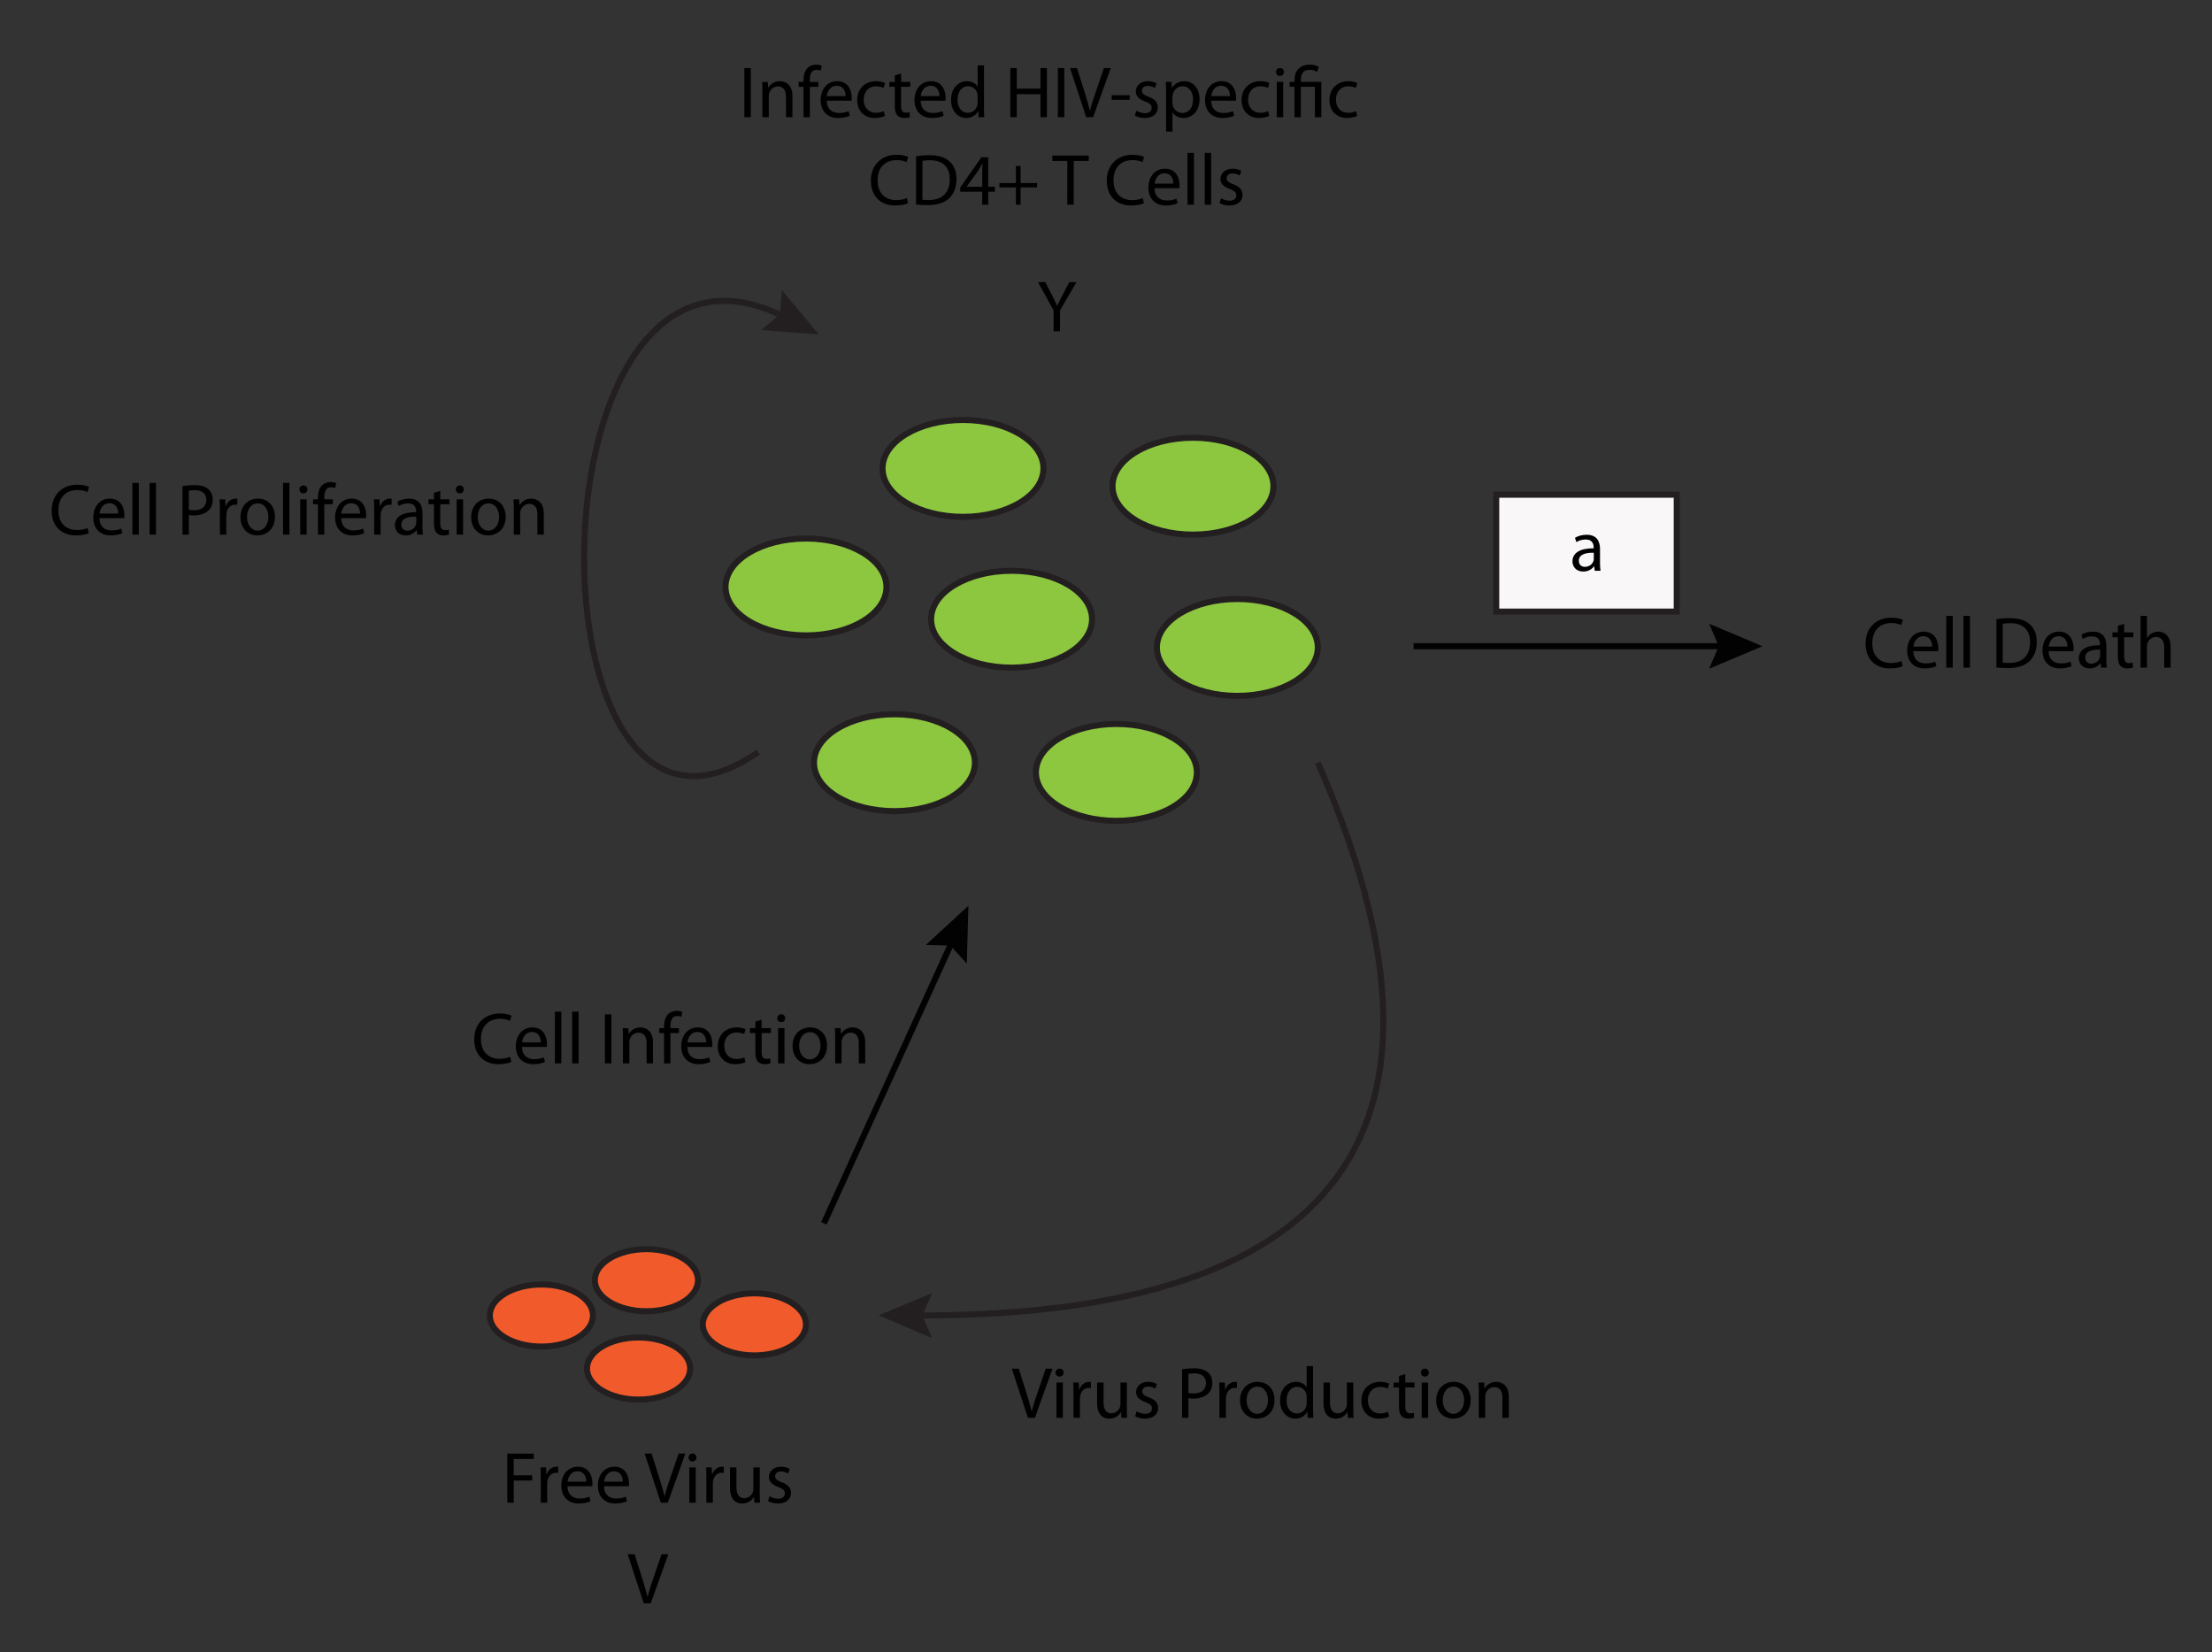 <?xml version="1.0" encoding="utf-8"?>
<!-- Generator: Adobe Illustrator 14.0.0, SVG Export Plug-In . SVG Version: 6.00 Build 43363)  -->
<!DOCTYPE svg PUBLIC "-//W3C//DTD SVG 1.1//EN" "http://www.w3.org/Graphics/SVG/1.1/DTD/svg11.dtd">
<svg version="1.1" id="Layer_1" xmlns="http://www.w3.org/2000/svg" xmlns:xlink="http://www.w3.org/1999/xlink" x="0px" y="0px"
	 width="364px" height="271.871px" viewBox="0 0 364 271.871" enable-background="new 0 0 364 271.871" xml:space="preserve">
<rect x="0" y="0" width="364" height="271.871" fill="#333333" stroke="none"/>
<g id="y">
	<ellipse id="y_path7" fill="#8DC63F" stroke="#231F20" cx="158.467" cy="77.075" rx="13.243" ry="7.973"/>
	<ellipse id="y_path6" fill="#8DC63F" stroke="#231F20" cx="166.463" cy="101.89" rx="13.243" ry="7.973"/>
	<ellipse id="y_path5" fill="#8DC63F" stroke="#231F20" cx="196.315" cy="79.999" rx="13.244" ry="7.973"/>
	<ellipse id="y_path4" fill="#8DC63F" stroke="#231F20" cx="203.614" cy="106.535" rx="13.242" ry="7.973"/>
	<ellipse id="y_path3" fill="#8DC63F" stroke="#231F20" cx="132.63" cy="96.583" rx="13.243" ry="7.973"/>
	<ellipse id="y_path2" fill="#8DC63F" stroke="#231F20" cx="147.189" cy="125.502" rx="13.244" ry="7.973"/>
	<ellipse id="y_path1" fill="#8DC63F" stroke="#231F20" cx="183.711" cy="127.1" rx="13.244" ry="7.973"/>
</g>
<g id="v">
	<ellipse id="v_path4" fill="#F15B2B" stroke="#231F20" cx="106.373" cy="210.657" rx="8.49" ry="5.11"/>
	<ellipse id="v_path3" fill="#F15B2B" stroke="#231F20" cx="124.14" cy="217.924" rx="8.489" ry="5.109"/>
	<ellipse id="v_path2" fill="#F15B2B" stroke="#231F20" cx="105.082" cy="225.193" rx="8.49" ry="5.11"/>
	<ellipse id="v_path1" fill="#F15B2B" stroke="#231F20" cx="89.091" cy="216.471" rx="8.489" ry="5.11"/>
</g>
<g>
	<g>
		<path fill="none" stroke="#231F20" d="M124.748,123.771c-38.918,26.939-38.918-93.897,4.7-71.467"/>
		<polygon fill="#231F20" points="125.257,54.313 128.349,51.739 128.645,47.726 134.757,55.034 		"/>
	</g>
</g>
<g>
	<g>
		<line fill="none" stroke="#020202" x1="156.89" y1="154.465" x2="135.574" y2="201.294"/>
		<polygon fill="#020202" points="159.096,158.557 156.376,155.591 152.353,155.486 159.361,149.032 		"/>
	</g>
</g>
<g>
	<path d="M173.379,54.511v-3.43l-2.567-4.654h1.201l1.139,2.231c0.299,0.611,0.551,1.104,0.803,1.667h0.025
		c0.215-0.528,0.502-1.056,0.813-1.667l1.164-2.231h1.176l-2.698,4.642v3.442H173.379z"/>
</g>
<g>
	<g>
		<line fill="none" stroke="#020202" x1="284.063" y1="106.336" x2="232.612" y2="106.336"/>
		<polygon fill="#020202" points="281.254,110.039 282.827,106.336 281.254,102.632 290.032,106.336 		"/>
	</g>
</g>
<g>
	<path d="M313.111,109.606c-0.372,0.192-1.151,0.384-2.136,0.384c-2.278,0-3.981-1.439-3.981-4.102c0-2.543,1.715-4.246,4.222-4.246
		c0.995,0,1.645,0.216,1.919,0.36l-0.264,0.852c-0.384-0.192-0.947-0.336-1.619-0.336c-1.895,0-3.154,1.211-3.154,3.334
		c0,1.991,1.141,3.25,3.096,3.25c0.646,0,1.295-0.132,1.715-0.336L313.111,109.606z"/>
	<path d="M314.852,107.147c0.024,1.428,0.925,2.016,1.991,2.016c0.756,0,1.225-0.132,1.607-0.3l0.19,0.755
		c-0.372,0.168-1.02,0.372-1.941,0.372c-1.787,0-2.854-1.188-2.854-2.938s1.031-3.118,2.724-3.118c1.905,0,2.397,1.655,2.397,2.723
		c0,0.216-0.013,0.372-0.036,0.491L314.852,107.147L314.852,107.147z M317.948,106.393c0.012-0.66-0.276-1.703-1.463-1.703
		c-1.08,0-1.535,0.972-1.619,1.703H317.948z"/>
	<path d="M320.278,101.343h1.055v8.516h-1.055V101.343z"/>
	<path d="M323.11,101.343h1.055v8.516h-1.055V101.343z"/>
	<path d="M328.521,101.895c0.636-0.107,1.392-0.18,2.219-0.18c1.5,0,2.566,0.359,3.273,1.008c0.731,0.659,1.151,1.595,1.151,2.902
		c0,1.319-0.42,2.398-1.163,3.142c-0.768,0.756-2.015,1.164-3.586,1.164c-0.756,0-1.367-0.036-1.896-0.097v-7.939H328.521z
		 M329.565,109.043c0.264,0.036,0.646,0.048,1.056,0.048c2.242,0,3.441-1.247,3.441-3.43c0.013-1.907-1.067-3.119-3.273-3.119
		c-0.54,0-0.948,0.049-1.224,0.108V109.043z"/>
	<path d="M337.113,107.147c0.023,1.428,0.924,2.016,1.99,2.016c0.757,0,1.225-0.132,1.607-0.3l0.191,0.755
		c-0.372,0.168-1.021,0.372-1.942,0.372c-1.787,0-2.854-1.188-2.854-2.938s1.03-3.118,2.723-3.118c1.906,0,2.397,1.655,2.397,2.723
		c0,0.216-0.013,0.372-0.035,0.491L337.113,107.147L337.113,107.147z M340.208,106.393c0.012-0.66-0.276-1.703-1.463-1.703
		c-1.08,0-1.535,0.972-1.619,1.703H340.208z"/>
	<path d="M346.615,108.467c0,0.504,0.023,0.996,0.084,1.392h-0.947l-0.084-0.731h-0.036c-0.323,0.456-0.947,0.863-1.774,0.863
		c-1.176,0-1.774-0.827-1.774-1.667c0-1.403,1.247-2.171,3.49-2.159v-0.119c0-0.468-0.132-1.344-1.319-1.332
		c-0.552,0-1.115,0.156-1.522,0.432l-0.24-0.707c0.479-0.3,1.188-0.504,1.919-0.504c1.774,0,2.207,1.211,2.207,2.362v2.17H346.615z
		 M345.594,106.896c-1.15-0.024-2.458,0.18-2.458,1.307c0,0.696,0.455,1.008,0.983,1.008c0.768,0,1.259-0.479,1.427-0.972
		c0.036-0.12,0.048-0.24,0.048-0.336V106.896z"/>
	<path d="M349.543,102.662v1.392h1.512v0.804h-1.512v3.13c0,0.72,0.204,1.128,0.792,1.128c0.288,0,0.456-0.024,0.611-0.072
		l0.048,0.804c-0.203,0.071-0.527,0.144-0.937,0.144c-0.49,0-0.887-0.168-1.139-0.443c-0.288-0.324-0.408-0.84-0.408-1.523v-3.166
		h-0.898v-0.804h0.898v-1.079L349.543,102.662z"/>
	<path d="M352.246,101.343h1.055v3.635h0.024c0.168-0.301,0.432-0.576,0.756-0.756c0.312-0.18,0.684-0.288,1.079-0.288
		c0.779,0,2.025,0.479,2.025,2.471v3.454h-1.055v-3.334c0-0.936-0.349-1.715-1.344-1.715c-0.684,0-1.211,0.479-1.415,1.043
		c-0.06,0.156-0.072,0.312-0.072,0.504v3.502h-1.055L352.246,101.343L352.246,101.343z"/>
</g>
<g>
	<g>
		<path fill="none" stroke="#231F20" d="M216.857,125.502c23.066,52.301,12.686,91.232-66.294,90.958"/>
		<polygon fill="#231F20" points="153.384,212.768 151.798,216.464 153.358,220.174 144.593,216.439 		"/>
	</g>
</g>
<g>
	<path d="M169.15,233.303l-2.65-8.084h1.141l1.259,3.982c0.336,1.091,0.636,2.074,0.863,3.021h0.023
		c0.229-0.936,0.552-1.955,0.924-3.011l1.367-3.994h1.115l-2.892,8.084L169.15,233.303L169.15,233.303z"/>
	<path d="M175.018,225.867c0,0.359-0.252,0.646-0.672,0.646c-0.385,0-0.637-0.287-0.637-0.646c0-0.36,0.266-0.66,0.66-0.66
		C174.754,225.207,175.018,225.495,175.018,225.867z M173.843,233.303v-5.805h1.056v5.805H173.843z"/>
	<path d="M176.652,229.309c0-0.684-0.013-1.271-0.049-1.811h0.924l0.048,1.15h0.036c0.264-0.778,0.911-1.271,1.619-1.271
		c0.107,0,0.191,0.013,0.288,0.024v0.994c-0.108-0.023-0.217-0.023-0.36-0.023c-0.743,0-1.271,0.552-1.415,1.344
		c-0.022,0.145-0.036,0.324-0.036,0.491v3.095h-1.055V229.309L176.652,229.309z"/>
	<path d="M185.432,231.708c0,0.61,0.013,1.14,0.049,1.595h-0.937l-0.061-0.947h-0.023c-0.265,0.469-0.888,1.08-1.919,1.08
		c-0.912,0-2.003-0.517-2.003-2.543v-3.395h1.055v3.202c0,1.104,0.35,1.858,1.297,1.858c0.707,0,1.198-0.492,1.391-0.972
		c0.061-0.146,0.097-0.336,0.097-0.54v-3.55h1.056L185.432,231.708L185.432,231.708z"/>
	<path d="M187.042,232.234c0.324,0.191,0.876,0.408,1.403,0.408c0.756,0,1.115-0.371,1.115-0.863c0-0.504-0.301-0.769-1.067-1.055
		c-1.056-0.385-1.547-0.949-1.547-1.645c0-0.936,0.768-1.703,2.003-1.703c0.588,0,1.104,0.156,1.415,0.359l-0.252,0.769
		c-0.229-0.146-0.647-0.349-1.188-0.349c-0.623,0-0.959,0.359-0.959,0.792c0,0.479,0.336,0.694,1.092,0.995
		c0.996,0.371,1.522,0.875,1.522,1.738c0,1.031-0.804,1.752-2.158,1.752c-0.636,0-1.224-0.168-1.632-0.408L187.042,232.234z"/>
	<path d="M194.518,225.314c0.504-0.084,1.164-0.155,2.003-0.155c1.032,0,1.787,0.239,2.267,0.672
		c0.434,0.384,0.708,0.972,0.708,1.69c0,0.731-0.216,1.308-0.624,1.728c-0.562,0.588-1.451,0.888-2.47,0.888
		c-0.312,0-0.602-0.013-0.84-0.072v3.238h-1.044V225.314z M195.562,229.213c0.228,0.061,0.516,0.084,0.862,0.084
		c1.261,0,2.027-0.624,2.027-1.715c0-1.079-0.768-1.596-1.907-1.596c-0.456,0-0.804,0.035-0.982,0.084V229.213z"/>
	<path d="M200.675,229.309c0-0.684-0.013-1.271-0.049-1.811h0.924l0.049,1.15h0.035c0.265-0.778,0.911-1.271,1.619-1.271
		c0.108,0,0.192,0.013,0.288,0.024v0.994c-0.107-0.023-0.216-0.023-0.359-0.023c-0.743,0-1.271,0.552-1.415,1.344
		c-0.023,0.145-0.036,0.324-0.036,0.491v3.095h-1.056V229.309L200.675,229.309z"/>
	<path d="M209.732,230.354c0,2.146-1.499,3.082-2.892,3.082c-1.56,0-2.781-1.151-2.781-2.986c0-1.932,1.282-3.07,2.878-3.07
		C208.604,227.378,209.732,228.589,209.732,230.354z M205.138,230.412c0,1.271,0.72,2.23,1.751,2.23
		c1.008,0,1.763-0.947,1.763-2.254c0-0.983-0.491-2.22-1.738-2.22C205.678,228.17,205.138,229.32,205.138,230.412z"/>
	<path d="M216.068,224.787v7.018c0,0.516,0.022,1.104,0.048,1.498h-0.936l-0.049-1.008h-0.035c-0.312,0.648-1.009,1.141-1.955,1.141
		c-1.403,0-2.494-1.188-2.494-2.951c-0.014-1.93,1.199-3.105,2.603-3.105c0.899,0,1.487,0.42,1.751,0.876h0.023v-3.467
		L216.068,224.787L216.068,224.787z M215.024,229.859c0-0.131-0.012-0.312-0.048-0.442c-0.155-0.66-0.731-1.212-1.522-1.212
		c-1.092,0-1.739,0.96-1.739,2.23c0,1.176,0.587,2.146,1.716,2.146c0.708,0,1.354-0.479,1.547-1.259
		c0.036-0.146,0.048-0.288,0.048-0.456L215.024,229.859L215.024,229.859z"/>
	<path d="M222.692,231.708c0,0.61,0.013,1.14,0.049,1.595h-0.936l-0.062-0.947h-0.022c-0.266,0.469-0.889,1.08-1.92,1.08
		c-0.911,0-2.003-0.517-2.003-2.543v-3.395h1.056v3.202c0,1.104,0.349,1.858,1.296,1.858c0.707,0,1.199-0.492,1.391-0.972
		c0.062-0.146,0.098-0.336,0.098-0.54v-3.55h1.055L222.692,231.708L222.692,231.708z"/>
	<path d="M228.584,233.1c-0.275,0.131-0.888,0.336-1.668,0.336c-1.751,0-2.89-1.188-2.89-2.963c0-1.787,1.223-3.095,3.118-3.095
		c0.623,0,1.175,0.156,1.463,0.312l-0.24,0.805c-0.251-0.133-0.646-0.275-1.223-0.275c-1.331,0-2.052,0.995-2.052,2.194
		c0,1.344,0.863,2.171,2.016,2.171c0.6,0,0.995-0.145,1.295-0.275L228.584,233.1z"/>
	<path d="M231.25,226.105v1.393h1.513v0.804h-1.513v3.13c0,0.721,0.204,1.129,0.792,1.129c0.288,0,0.456-0.024,0.611-0.072
		l0.048,0.804c-0.203,0.071-0.527,0.144-0.936,0.144c-0.491,0-0.888-0.168-1.14-0.442c-0.288-0.324-0.408-0.841-0.408-1.522v-3.166
		h-0.898V227.5h0.898v-1.079L231.25,226.105z"/>
	<path d="M235.125,225.867c0,0.359-0.252,0.646-0.672,0.646c-0.384,0-0.636-0.287-0.636-0.646c0-0.36,0.265-0.66,0.66-0.66
		C234.862,225.207,235.125,225.495,235.125,225.867z M233.951,233.303v-5.805h1.055v5.805H233.951z"/>
	<path d="M242.011,230.354c0,2.146-1.499,3.082-2.892,3.082c-1.56,0-2.782-1.151-2.782-2.986c0-1.932,1.283-3.07,2.878-3.07
		C240.883,227.378,242.011,228.589,242.011,230.354z M237.417,230.412c0,1.271,0.721,2.23,1.751,2.23
		c1.008,0,1.764-0.947,1.764-2.254c0-0.983-0.491-2.22-1.738-2.22C237.958,228.17,237.417,229.32,237.417,230.412z"/>
	<path d="M243.346,229.068c0-0.611-0.014-1.092-0.05-1.57h0.937l0.061,0.959h0.023c0.288-0.539,0.96-1.079,1.919-1.079
		c0.804,0,2.051,0.479,2.051,2.472v3.453h-1.055v-3.346c0-0.936-0.35-1.716-1.344-1.716c-0.685,0-1.225,0.491-1.415,1.079
		c-0.049,0.133-0.072,0.312-0.072,0.492v3.489h-1.055V229.068L243.346,229.068z"/>
</g>
<g>
	<path d="M14.617,87.72c-0.372,0.192-1.151,0.384-2.135,0.384c-2.279,0-3.982-1.439-3.982-4.102c0-2.543,1.715-4.246,4.223-4.246
		c0.994,0,1.644,0.216,1.919,0.36l-0.265,0.852c-0.384-0.192-0.946-0.336-1.619-0.336c-1.895,0-3.153,1.211-3.153,3.334
		c0,1.991,1.14,3.25,3.095,3.25c0.647,0,1.295-0.132,1.715-0.336L14.617,87.72z"/>
	<path d="M16.359,85.261c0.023,1.428,0.924,2.016,1.991,2.016c0.756,0,1.224-0.132,1.606-0.3l0.191,0.755
		c-0.372,0.168-1.021,0.372-1.942,0.372c-1.787,0-2.854-1.188-2.854-2.938s1.03-3.118,2.723-3.118c1.906,0,2.398,1.655,2.398,2.723
		c0,0.216-0.014,0.372-0.036,0.491L16.359,85.261L16.359,85.261z M19.454,84.506c0.012-0.66-0.275-1.703-1.463-1.703
		c-1.08,0-1.535,0.972-1.619,1.703H19.454z"/>
	<path d="M21.784,79.457h1.055v8.516h-1.055V79.457z"/>
	<path d="M24.616,79.457h1.055v8.516h-1.055V79.457z"/>
	<path d="M30.027,79.985c0.504-0.084,1.164-0.156,2.003-0.156c1.032,0,1.787,0.24,2.267,0.672c0.434,0.384,0.708,0.972,0.708,1.69
		c0,0.732-0.216,1.308-0.624,1.728c-0.562,0.588-1.45,0.888-2.47,0.888c-0.312,0-0.601-0.013-0.84-0.072v3.238h-1.044V79.985z
		 M31.071,83.882c0.228,0.061,0.516,0.084,0.863,0.084c1.26,0,2.026-0.624,2.026-1.715c0-1.079-0.768-1.596-1.906-1.596
		c-0.456,0-0.805,0.036-0.983,0.084V83.882z"/>
	<path d="M36.183,83.978c0-0.684-0.014-1.271-0.05-1.811h0.925l0.048,1.151h0.036c0.264-0.779,0.911-1.271,1.619-1.271
		c0.107,0,0.19,0.012,0.287,0.024v0.995c-0.107-0.024-0.216-0.024-0.359-0.024c-0.743,0-1.271,0.552-1.415,1.344
		c-0.023,0.145-0.036,0.324-0.036,0.491v3.095h-1.055V83.978z"/>
	<path d="M45.241,85.022c0,2.146-1.499,3.082-2.891,3.082c-1.561,0-2.782-1.151-2.782-2.986c0-1.931,1.283-3.07,2.878-3.07
		C44.113,82.047,45.241,83.258,45.241,85.022z M40.647,85.082c0,1.271,0.72,2.231,1.751,2.231c1.008,0,1.763-0.948,1.763-2.255
		c0-0.983-0.491-2.219-1.738-2.219C41.187,82.839,40.647,83.991,40.647,85.082z"/>
	<path d="M46.576,79.457h1.055v8.516h-1.055V79.457z"/>
	<path d="M50.583,80.537c0,0.359-0.252,0.647-0.672,0.647c-0.384,0-0.636-0.288-0.636-0.647c0-0.36,0.265-0.66,0.66-0.66
		C50.319,79.876,50.583,80.165,50.583,80.537z M49.408,87.972v-5.805h1.055v5.805H49.408z"/>
	<path d="M52.323,87.972v-5.001h-0.804v-0.804h0.804v-0.276c0-0.815,0.192-1.559,0.672-2.026c0.396-0.384,0.923-0.54,1.415-0.54
		c0.384,0,0.695,0.084,0.899,0.168l-0.145,0.815c-0.156-0.071-0.359-0.132-0.672-0.132c-0.898,0-1.127,0.779-1.127,1.68v0.312h1.402
		v0.804h-1.402v5.001L52.323,87.972L52.323,87.972z"/>
	<path d="M56.15,85.261c0.023,1.428,0.924,2.016,1.991,2.016c0.756,0,1.224-0.132,1.606-0.3l0.191,0.755
		c-0.372,0.168-1.021,0.372-1.942,0.372c-1.787,0-2.854-1.188-2.854-2.938s1.03-3.118,2.723-3.118c1.906,0,2.398,1.655,2.398,2.723
		c0,0.216-0.014,0.372-0.036,0.491L56.15,85.261L56.15,85.261z M59.245,84.506c0.012-0.66-0.275-1.703-1.463-1.703
		c-1.08,0-1.535,0.972-1.619,1.703H59.245z"/>
	<path d="M61.576,83.978c0-0.684-0.013-1.271-0.049-1.811h0.924l0.048,1.151h0.036c0.264-0.779,0.911-1.271,1.619-1.271
		c0.108,0,0.191,0.012,0.288,0.024v0.995c-0.108-0.024-0.216-0.024-0.36-0.024c-0.743,0-1.271,0.552-1.415,1.344
		c-0.022,0.145-0.036,0.324-0.036,0.491v3.095h-1.055V83.978z"/>
	<path d="M69.516,86.581c0,0.504,0.023,0.996,0.084,1.392h-0.947l-0.084-0.731h-0.036c-0.324,0.456-0.947,0.863-1.775,0.863
		c-1.175,0-1.773-0.827-1.773-1.667c0-1.403,1.247-2.171,3.49-2.159V84.16c0-0.468-0.133-1.344-1.319-1.332
		c-0.552,0-1.115,0.156-1.523,0.432l-0.239-0.707c0.479-0.3,1.188-0.504,1.919-0.504c1.774,0,2.207,1.211,2.207,2.362v2.17H69.516z
		 M68.497,85.01c-1.15-0.024-2.458,0.18-2.458,1.307c0,0.696,0.455,1.008,0.983,1.008c0.768,0,1.259-0.479,1.427-0.972
		c0.036-0.12,0.048-0.24,0.048-0.336V85.01z"/>
	<path d="M72.446,80.776v1.392h1.512v0.804h-1.512v3.13c0,0.72,0.204,1.128,0.792,1.128c0.288,0,0.456-0.024,0.611-0.072
		l0.048,0.804c-0.203,0.071-0.527,0.144-0.937,0.144c-0.49,0-0.887-0.168-1.139-0.443c-0.288-0.324-0.408-0.84-0.408-1.523v-3.166
		h-0.898V82.17h0.898v-1.079L72.446,80.776z"/>
	<path d="M76.322,80.537c0,0.359-0.252,0.647-0.672,0.647c-0.384,0-0.636-0.288-0.636-0.647c0-0.36,0.265-0.66,0.659-0.66
		C76.058,79.876,76.322,80.165,76.322,80.537z M75.147,87.972v-5.805h1.055v5.805H75.147z"/>
	<path d="M83.208,85.022c0,2.146-1.499,3.082-2.891,3.082c-1.561,0-2.782-1.151-2.782-2.986c0-1.931,1.283-3.07,2.878-3.07
		C82.081,82.047,83.208,83.258,83.208,85.022z M78.615,85.082c0,1.271,0.72,2.231,1.751,2.231c1.008,0,1.763-0.948,1.763-2.255
		c0-0.983-0.49-2.219-1.737-2.219C79.155,82.839,78.615,83.991,78.615,85.082z"/>
	<path d="M84.543,83.739c0-0.612-0.013-1.092-0.049-1.571h0.937l0.061,0.959h0.023c0.287-0.539,0.96-1.079,1.919-1.079
		c0.804,0,2.051,0.479,2.051,2.471v3.454h-1.055v-3.346c0-0.936-0.349-1.716-1.345-1.716c-0.684,0-1.224,0.492-1.415,1.08
		c-0.048,0.132-0.071,0.312-0.071,0.491v3.49h-1.056V83.739z"/>
</g>
<g>
	<path d="M84.151,174.73c-0.372,0.19-1.151,0.383-2.135,0.383c-2.279,0-3.982-1.439-3.982-4.103c0-2.543,1.715-4.245,4.222-4.245
		c0.995,0,1.645,0.217,1.919,0.36l-0.264,0.853c-0.384-0.193-0.947-0.336-1.619-0.336c-1.895,0-3.153,1.211-3.153,3.334
		c0,1.989,1.14,3.25,3.095,3.25c0.646,0,1.295-0.134,1.715-0.336L84.151,174.73z"/>
	<path d="M85.893,172.271c0.023,1.428,0.924,2.016,1.99,2.016c0.757,0,1.225-0.133,1.607-0.301l0.191,0.756
		c-0.372,0.168-1.021,0.371-1.942,0.371c-1.787,0-2.854-1.188-2.854-2.938c0-1.752,1.03-3.118,2.723-3.118
		c1.906,0,2.397,1.655,2.397,2.723c0,0.217-0.013,0.373-0.035,0.492H85.893z M88.988,171.516c0.012-0.66-0.276-1.703-1.463-1.703
		c-1.08,0-1.535,0.974-1.619,1.703H88.988z"/>
	<path d="M91.318,166.467h1.055v8.516h-1.055V166.467z"/>
	<path d="M94.15,166.467h1.055v8.516H94.15V166.467z"/>
	<path d="M100.605,166.898v8.084h-1.057v-8.084H100.605z"/>
	<path d="M102.513,170.748c0-0.611-0.014-1.092-0.05-1.57h0.937l0.061,0.959h0.023c0.288-0.539,0.96-1.08,1.919-1.08
		c0.804,0,2.051,0.48,2.051,2.471v3.455h-1.055v-3.346c0-0.936-0.349-1.717-1.344-1.717c-0.685,0-1.225,0.492-1.415,1.08
		c-0.049,0.133-0.072,0.312-0.072,0.492v3.49h-1.055V170.748z"/>
	<path d="M109.281,174.982v-5.002h-0.804v-0.804h0.804V168.9c0-0.814,0.192-1.56,0.672-2.025c0.396-0.385,0.923-0.541,1.415-0.541
		c0.384,0,0.695,0.084,0.899,0.168l-0.145,0.816c-0.156-0.072-0.359-0.133-0.672-0.133c-0.899,0-1.127,0.778-1.127,1.68v0.312h1.402
		v0.804h-1.402v5.002H109.281z"/>
	<path d="M113.109,172.271c0.023,1.428,0.924,2.016,1.991,2.016c0.756,0,1.224-0.133,1.606-0.301l0.191,0.756
		c-0.372,0.168-1.021,0.371-1.942,0.371c-1.787,0-2.854-1.188-2.854-2.938c0-1.752,1.03-3.118,2.723-3.118
		c1.906,0,2.398,1.655,2.398,2.723c0,0.217-0.013,0.373-0.036,0.492H113.109z M116.204,171.516c0.012-0.66-0.275-1.703-1.463-1.703
		c-1.08,0-1.535,0.974-1.619,1.703H116.204z"/>
	<path d="M122.671,174.777c-0.275,0.133-0.888,0.336-1.668,0.336c-1.751,0-2.89-1.188-2.89-2.961c0-1.787,1.223-3.096,3.118-3.096
		c0.623,0,1.175,0.155,1.463,0.312l-0.239,0.803c-0.252-0.131-0.647-0.274-1.224-0.274c-1.331,0-2.051,0.996-2.051,2.194
		c0,1.345,0.862,2.17,2.015,2.17c0.6,0,0.995-0.143,1.295-0.274L122.671,174.777z"/>
	<path d="M125.335,167.785v1.393h1.513v0.803h-1.513v3.131c0,0.72,0.204,1.128,0.792,1.128c0.288,0,0.456-0.023,0.611-0.072
		l0.048,0.806c-0.203,0.069-0.527,0.143-0.936,0.143c-0.491,0-0.888-0.168-1.14-0.443c-0.288-0.324-0.407-0.84-0.407-1.523v-3.166
		h-0.899v-0.803h0.899v-1.08L125.335,167.785z"/>
	<path d="M129.212,167.547c0,0.359-0.252,0.646-0.672,0.646c-0.384,0-0.636-0.287-0.636-0.646c0-0.361,0.265-0.66,0.66-0.66
		C128.949,166.887,129.212,167.174,129.212,167.547z M128.038,174.982v-5.806h1.055v5.806H128.038z"/>
	<path d="M136.098,172.031c0,2.146-1.499,3.082-2.892,3.082c-1.56,0-2.782-1.15-2.782-2.986c0-1.93,1.283-3.07,2.879-3.07
		C134.97,169.057,136.098,170.268,136.098,172.031z M131.504,172.092c0,1.271,0.721,2.23,1.751,2.23
		c1.009,0,1.764-0.947,1.764-2.254c0-0.984-0.491-2.219-1.738-2.219C132.044,169.85,131.504,171,131.504,172.092z"/>
	<path d="M137.433,170.748c0-0.611-0.014-1.092-0.05-1.57h0.937l0.061,0.959h0.023c0.288-0.539,0.96-1.08,1.919-1.08
		c0.804,0,2.051,0.48,2.051,2.471v3.455h-1.055v-3.346c0-0.936-0.348-1.717-1.344-1.717c-0.685,0-1.225,0.492-1.415,1.08
		c-0.048,0.133-0.072,0.312-0.072,0.492v3.49h-1.055V170.748L137.433,170.748z"/>
</g>
<g id="a">
	<rect id="a_path1" x="246.212" y="81.403" fill="#F9F7F7" stroke="#231F20" width="29.708" height="19.237"/>
	<g>
		<path d="M263.29,92.526c0,0.504,0.025,0.996,0.084,1.392h-0.946l-0.085-0.731h-0.034c-0.324,0.456-0.947,0.863-1.775,0.863
			c-1.176,0-1.775-0.827-1.775-1.667c0-1.403,1.248-2.171,3.49-2.159v-0.119c0-0.468-0.131-1.344-1.317-1.332
			c-0.554,0-1.115,0.156-1.523,0.432l-0.24-0.707c0.48-0.3,1.188-0.504,1.918-0.504c1.775,0,2.207,1.211,2.207,2.362v2.17H263.29z
			 M262.27,90.956c-1.15-0.024-2.457,0.18-2.457,1.307c0,0.695,0.455,1.008,0.981,1.008c0.769,0,1.261-0.479,1.429-0.972
			c0.034-0.12,0.047-0.24,0.047-0.336V90.956z"/>
	</g>
</g>
<g>
	<path d="M123.549,11.199v8.084h-1.056v-8.084H123.549z"/>
	<path d="M125.458,15.049c0-0.612-0.013-1.092-0.049-1.571h0.937l0.061,0.959h0.023c0.287-0.539,0.96-1.079,1.919-1.079
		c0.804,0,2.051,0.479,2.051,2.471v3.454h-1.056v-3.346c0-0.936-0.349-1.716-1.344-1.716c-0.684,0-1.224,0.492-1.415,1.08
		c-0.048,0.132-0.071,0.312-0.071,0.491v3.49h-1.056V15.049z"/>
	<path d="M132.225,19.283v-5.001h-0.805v-0.804h0.805v-0.276c0-0.815,0.191-1.559,0.672-2.026c0.396-0.384,0.923-0.54,1.415-0.54
		c0.384,0,0.694,0.084,0.898,0.168l-0.144,0.815c-0.156-0.071-0.36-0.132-0.672-0.132c-0.899,0-1.127,0.779-1.127,1.68v0.312h1.401
		v0.804h-1.401v5.001L132.225,19.283L132.225,19.283z"/>
	<path d="M136.053,16.572c0.023,1.428,0.924,2.016,1.99,2.016c0.756,0,1.225-0.132,1.607-0.3l0.19,0.755
		c-0.371,0.168-1.02,0.372-1.941,0.372c-1.787,0-2.854-1.188-2.854-2.938s1.031-3.118,2.724-3.118c1.905,0,2.397,1.655,2.397,2.723
		c0,0.216-0.012,0.372-0.036,0.491L136.053,16.572L136.053,16.572z M139.148,15.817c0.012-0.66-0.276-1.703-1.463-1.703
		c-1.08,0-1.535,0.972-1.619,1.703H139.148z"/>
	<path d="M145.616,19.079c-0.276,0.132-0.888,0.336-1.668,0.336c-1.751,0-2.89-1.188-2.89-2.962c0-1.787,1.223-3.095,3.117-3.095
		c0.623,0,1.176,0.156,1.464,0.312l-0.239,0.804c-0.252-0.132-0.648-0.275-1.225-0.275c-1.33,0-2.051,0.995-2.051,2.194
		c0,1.344,0.863,2.171,2.016,2.171c0.6,0,0.994-0.144,1.295-0.275L145.616,19.079z"/>
	<path d="M148.281,12.086v1.392h1.512v0.804h-1.512v3.13c0,0.72,0.204,1.128,0.792,1.128c0.288,0,0.456-0.024,0.611-0.072
		l0.048,0.804c-0.203,0.071-0.527,0.144-0.937,0.144c-0.49,0-0.887-0.168-1.139-0.443c-0.288-0.324-0.408-0.84-0.408-1.523v-3.166
		h-0.898V13.48h0.898v-1.079L148.281,12.086z"/>
	<path d="M151.497,16.572c0.024,1.428,0.924,2.016,1.991,2.016c0.756,0,1.224-0.132,1.607-0.3l0.19,0.755
		c-0.372,0.168-1.02,0.372-1.942,0.372c-1.786,0-2.854-1.188-2.854-2.938s1.031-3.118,2.723-3.118c1.906,0,2.398,1.655,2.398,2.723
		c0,0.216-0.012,0.372-0.036,0.491L151.497,16.572L151.497,16.572z M154.591,15.817c0.013-0.66-0.275-1.703-1.463-1.703
		c-1.08,0-1.535,0.972-1.619,1.703H154.591z"/>
	<path d="M161.922,10.767v7.017c0,0.516,0.023,1.104,0.049,1.499h-0.937l-0.048-1.008h-0.036c-0.312,0.648-1.008,1.14-1.955,1.14
		c-1.403,0-2.494-1.188-2.494-2.95c-0.013-1.931,1.199-3.106,2.604-3.106c0.898,0,1.486,0.42,1.751,0.876h0.022v-3.467
		L161.922,10.767L161.922,10.767z M160.878,15.84c0-0.132-0.012-0.312-0.048-0.443c-0.155-0.66-0.73-1.212-1.521-1.212
		c-1.093,0-1.739,0.96-1.739,2.231c0,1.175,0.587,2.146,1.715,2.146c0.708,0,1.355-0.479,1.547-1.259
		c0.036-0.145,0.048-0.288,0.048-0.456L160.878,15.84L160.878,15.84z"/>
	<path d="M167.313,11.199v3.383h3.91v-3.383h1.055v8.084h-1.055v-3.79h-3.91v3.79h-1.057v-8.084H167.313z"/>
	<path d="M175.136,11.199v8.084h-1.057v-8.084H175.136z"/>
	<path d="M178.736,19.283l-2.65-8.084h1.141l1.259,3.982c0.336,1.091,0.636,2.074,0.863,3.022h0.023
		c0.229-0.936,0.552-1.955,0.924-3.011l1.367-3.994h1.115l-2.891,8.084L178.736,19.283L178.736,19.283z"/>
	<path d="M185.9,15.661v0.768h-2.963v-0.768H185.9z"/>
	<path d="M186.993,18.215c0.324,0.191,0.876,0.408,1.403,0.408c0.756,0,1.115-0.372,1.115-0.864c0-0.504-0.301-0.768-1.067-1.055
		c-1.056-0.384-1.547-0.948-1.547-1.644c0-0.936,0.768-1.703,2.003-1.703c0.588,0,1.104,0.156,1.415,0.36l-0.252,0.768
		c-0.229-0.145-0.647-0.349-1.188-0.349c-0.623,0-0.959,0.36-0.959,0.792c0,0.479,0.336,0.695,1.091,0.995
		c0.996,0.372,1.523,0.876,1.523,1.739c0,1.031-0.804,1.751-2.158,1.751c-0.636,0-1.224-0.168-1.632-0.407L186.993,18.215z"/>
	<path d="M191.889,15.373c0-0.743-0.024-1.343-0.05-1.895h0.937l0.061,0.995h0.023c0.42-0.707,1.115-1.115,2.062-1.115
		c1.415,0,2.472,1.188,2.472,2.938c0,2.087-1.283,3.118-2.651,3.118c-0.768,0-1.438-0.336-1.786-0.911h-0.023v3.154h-1.043
		L191.889,15.373L191.889,15.373z M192.932,16.92c0,0.155,0.012,0.3,0.048,0.432c0.191,0.731,0.828,1.235,1.583,1.235
		c1.115,0,1.764-0.912,1.764-2.243c0-1.151-0.612-2.146-1.728-2.146c-0.721,0-1.403,0.504-1.596,1.295
		c-0.036,0.132-0.071,0.288-0.071,0.42V16.92z"/>
	<path d="M199.304,16.572c0.023,1.428,0.924,2.016,1.99,2.016c0.756,0,1.225-0.132,1.607-0.3l0.19,0.755
		c-0.371,0.168-1.02,0.372-1.941,0.372c-1.787,0-2.854-1.188-2.854-2.938s1.031-3.118,2.724-3.118c1.905,0,2.397,1.655,2.397,2.723
		c0,0.216-0.013,0.372-0.036,0.491L199.304,16.572L199.304,16.572z M202.399,15.817c0.012-0.66-0.276-1.703-1.463-1.703
		c-1.08,0-1.535,0.972-1.619,1.703H202.399z"/>
	<path d="M208.867,19.079c-0.276,0.132-0.888,0.336-1.668,0.336c-1.751,0-2.89-1.188-2.89-2.962c0-1.787,1.223-3.095,3.117-3.095
		c0.623,0,1.176,0.156,1.464,0.312l-0.24,0.804c-0.251-0.132-0.647-0.275-1.224-0.275c-1.33,0-2.051,0.995-2.051,2.194
		c0,1.344,0.863,2.171,2.016,2.171c0.6,0,0.994-0.144,1.295-0.275L208.867,19.079z"/>
	<path d="M211.28,11.847c0,0.359-0.252,0.647-0.672,0.647c-0.384,0-0.636-0.288-0.636-0.647c0-0.36,0.265-0.66,0.659-0.66
		C211.016,11.187,211.28,11.475,211.28,11.847z M210.105,19.283v-5.805h1.055v5.805H210.105z"/>
	<path d="M213.02,19.283v-5.001h-0.805v-0.804h0.805v-0.324c0-1.522,0.898-2.519,2.529-2.519c0.54,0,1.177,0.168,1.477,0.384
		l-0.3,0.804c-0.265-0.18-0.708-0.336-1.225-0.336c-1.114,0-1.438,0.779-1.438,1.703v0.288h3.37v5.805h-1.057v-5.001h-2.313v5.001
		H213.02z"/>
	<path d="M223.327,19.079c-0.276,0.132-0.888,0.336-1.668,0.336c-1.751,0-2.89-1.188-2.89-2.962c0-1.787,1.223-3.095,3.118-3.095
		c0.622,0,1.175,0.156,1.463,0.312l-0.239,0.804c-0.252-0.132-0.648-0.275-1.224-0.275c-1.331,0-2.052,0.995-2.052,2.194
		c0,1.344,0.863,2.171,2.016,2.171c0.6,0,0.995-0.144,1.295-0.275L223.327,19.079z"/>
	<path d="M149.425,33.431c-0.371,0.192-1.15,0.384-2.135,0.384c-2.278,0-3.981-1.439-3.981-4.102c0-2.543,1.715-4.246,4.222-4.246
		c0.995,0,1.644,0.216,1.919,0.36l-0.264,0.852c-0.385-0.192-0.947-0.336-1.619-0.336c-1.896,0-3.154,1.211-3.154,3.334
		c0,1.991,1.14,3.25,3.095,3.25c0.647,0,1.295-0.132,1.716-0.336L149.425,33.431z"/>
	<path d="M150.748,25.719c0.636-0.107,1.393-0.18,2.219-0.18c1.5,0,2.567,0.359,3.274,1.008c0.731,0.659,1.151,1.595,1.151,2.902
		c0,1.319-0.42,2.398-1.163,3.142c-0.769,0.756-2.016,1.164-3.586,1.164c-0.756,0-1.367-0.036-1.896-0.097L150.748,25.719
		L150.748,25.719z M151.792,32.868c0.265,0.036,0.647,0.048,1.057,0.048c2.241,0,3.44-1.247,3.44-3.43
		c0.013-1.907-1.066-3.119-3.272-3.119c-0.54,0-0.948,0.049-1.225,0.108V32.868z"/>
	<path d="M161.629,33.683v-2.135h-3.622v-0.684l3.479-4.979h1.139v4.846h1.092v0.815h-1.092v2.135L161.629,33.683L161.629,33.683z
		 M161.629,30.733V28.13c0-0.408,0.013-0.815,0.036-1.224h-0.036c-0.238,0.456-0.432,0.792-0.646,1.151l-1.907,2.65v0.024h2.554
		V30.733z"/>
	<path d="M167.942,27.302v2.818h2.71v0.72h-2.71v2.843h-0.769V30.84h-2.711v-0.72h2.711v-2.818H167.942z"/>
	<path d="M175.634,26.487h-2.458v-0.888h5.984v0.888h-2.471v7.196h-1.057L175.634,26.487L175.634,26.487z"/>
	<path d="M188.245,33.431c-0.372,0.192-1.151,0.384-2.136,0.384c-2.278,0-3.981-1.439-3.981-4.102c0-2.543,1.715-4.246,4.223-4.246
		c0.995,0,1.644,0.216,1.919,0.36l-0.265,0.852c-0.384-0.192-0.946-0.336-1.619-0.336c-1.895,0-3.153,1.211-3.153,3.334
		c0,1.991,1.14,3.25,3.095,3.25c0.647,0,1.295-0.132,1.715-0.336L188.245,33.431z"/>
	<path d="M189.987,30.972c0.024,1.428,0.924,2.016,1.991,2.016c0.756,0,1.224-0.132,1.606-0.3l0.191,0.755
		c-0.372,0.168-1.021,0.372-1.942,0.372c-1.787,0-2.854-1.188-2.854-2.938s1.03-3.118,2.723-3.118c1.906,0,2.398,1.655,2.398,2.723
		c0,0.216-0.013,0.372-0.036,0.491L189.987,30.972L189.987,30.972z M193.082,30.217c0.012-0.66-0.275-1.703-1.463-1.703
		c-1.08,0-1.535,0.972-1.619,1.703H193.082z"/>
	<path d="M195.412,25.167h1.055v8.516h-1.055V25.167z"/>
	<path d="M198.244,25.167h1.055v8.516h-1.055V25.167z"/>
	<path d="M200.931,32.616c0.323,0.191,0.876,0.408,1.402,0.408c0.756,0,1.115-0.372,1.115-0.864c0-0.504-0.3-0.768-1.067-1.055
		c-1.056-0.384-1.547-0.948-1.547-1.644c0-0.936,0.769-1.703,2.003-1.703c0.588,0,1.104,0.156,1.415,0.36l-0.252,0.768
		c-0.228-0.145-0.646-0.349-1.188-0.349c-0.623,0-0.959,0.36-0.959,0.792c0,0.479,0.336,0.695,1.091,0.995
		c0.996,0.372,1.522,0.876,1.522,1.739c0,1.031-0.804,1.751-2.158,1.751c-0.636,0-1.224-0.168-1.631-0.407L200.931,32.616z"/>
</g>
<g>
	<path d="M83.48,239.188h4.354v0.875h-3.298v2.688h3.046v0.863h-3.046v3.657H83.48V239.188z"/>
	<path d="M88.989,243.277c0-0.685-0.013-1.271-0.049-1.812h0.924l0.048,1.15h0.036c0.264-0.779,0.911-1.271,1.619-1.271
		c0.107,0,0.191,0.013,0.288,0.025v0.994c-0.108-0.023-0.216-0.023-0.36-0.023c-0.743,0-1.271,0.552-1.415,1.345
		c-0.022,0.143-0.036,0.323-0.036,0.489v3.097h-1.055V243.277z"/>
	<path d="M93.379,244.561c0.024,1.429,0.925,2.017,1.991,2.017c0.756,0,1.224-0.134,1.607-0.302l0.19,0.757
		c-0.372,0.168-1.02,0.37-1.941,0.37c-1.787,0-2.854-1.188-2.854-2.938c0-1.752,1.031-3.119,2.724-3.119
		c1.905,0,2.397,1.656,2.397,2.723c0,0.218-0.012,0.373-0.036,0.492H93.379z M96.474,243.805c0.012-0.66-0.276-1.703-1.463-1.703
		c-1.08,0-1.535,0.974-1.619,1.703H96.474z"/>
	<path d="M99.391,244.561c0.023,1.429,0.924,2.017,1.99,2.017c0.757,0,1.225-0.134,1.607-0.302l0.191,0.757
		c-0.372,0.168-1.021,0.37-1.942,0.37c-1.787,0-2.854-1.188-2.854-2.938c0-1.752,1.031-3.119,2.724-3.119
		c1.906,0,2.397,1.656,2.397,2.723c0,0.218-0.012,0.373-0.035,0.492H99.391z M102.486,243.805c0.012-0.66-0.276-1.703-1.463-1.703
		c-1.08,0-1.535,0.974-1.619,1.703H102.486z"/>
	<path d="M108.739,247.271l-2.65-8.084h1.141l1.259,3.981c0.336,1.09,0.636,2.074,0.863,3.021h0.023
		c0.229-0.936,0.552-1.955,0.924-3.01l1.367-3.994h1.115l-2.891,8.084h-1.151V247.271z"/>
	<path d="M114.607,239.836c0,0.359-0.252,0.646-0.672,0.646c-0.385,0-0.637-0.287-0.637-0.646c0-0.361,0.266-0.66,0.66-0.66
		C114.343,239.176,114.607,239.463,114.607,239.836z M113.432,247.271v-5.806h1.055v5.806H113.432z"/>
	<path d="M116.241,243.277c0-0.685-0.013-1.271-0.049-1.812h0.924l0.048,1.15h0.036c0.264-0.779,0.911-1.271,1.619-1.271
		c0.107,0,0.192,0.013,0.288,0.025v0.994c-0.108-0.023-0.216-0.023-0.36-0.023c-0.743,0-1.271,0.552-1.415,1.345
		c-0.022,0.143-0.036,0.323-0.036,0.489v3.097h-1.055V243.277z"/>
	<path d="M125.021,245.676c0,0.611,0.013,1.139,0.049,1.596h-0.937l-0.061-0.946h-0.023c-0.265,0.467-0.888,1.077-1.919,1.077
		c-0.911,0-2.003-0.516-2.003-2.543v-3.393h1.056v3.201c0,1.104,0.349,1.859,1.296,1.859c0.707,0,1.199-0.492,1.391-0.971
		c0.062-0.146,0.097-0.337,0.097-0.541v-3.55h1.056L125.021,245.676L125.021,245.676z"/>
	<path d="M126.631,246.203c0.324,0.191,0.876,0.408,1.403,0.408c0.756,0,1.115-0.371,1.115-0.863c0-0.504-0.3-0.768-1.067-1.055
		c-1.056-0.385-1.547-0.949-1.547-1.646c0-0.937,0.769-1.703,2.003-1.703c0.588,0,1.104,0.156,1.415,0.361l-0.252,0.769
		c-0.228-0.146-0.646-0.351-1.188-0.351c-0.623,0-0.959,0.36-0.959,0.793c0,0.479,0.336,0.694,1.091,0.994
		c0.996,0.373,1.522,0.877,1.522,1.739c0,1.031-0.804,1.75-2.158,1.75c-0.636,0-1.224-0.168-1.632-0.405L126.631,246.203z"/>
</g>
<g>
	<path d="M105.937,263.827l-2.65-8.084h1.139l1.26,3.981c0.336,1.092,0.636,2.074,0.863,3.022h0.024
		c0.228-0.937,0.552-1.955,0.923-3.011l1.367-3.994h1.116l-2.892,8.084L105.937,263.827L105.937,263.827z"/>
</g>
</svg>
